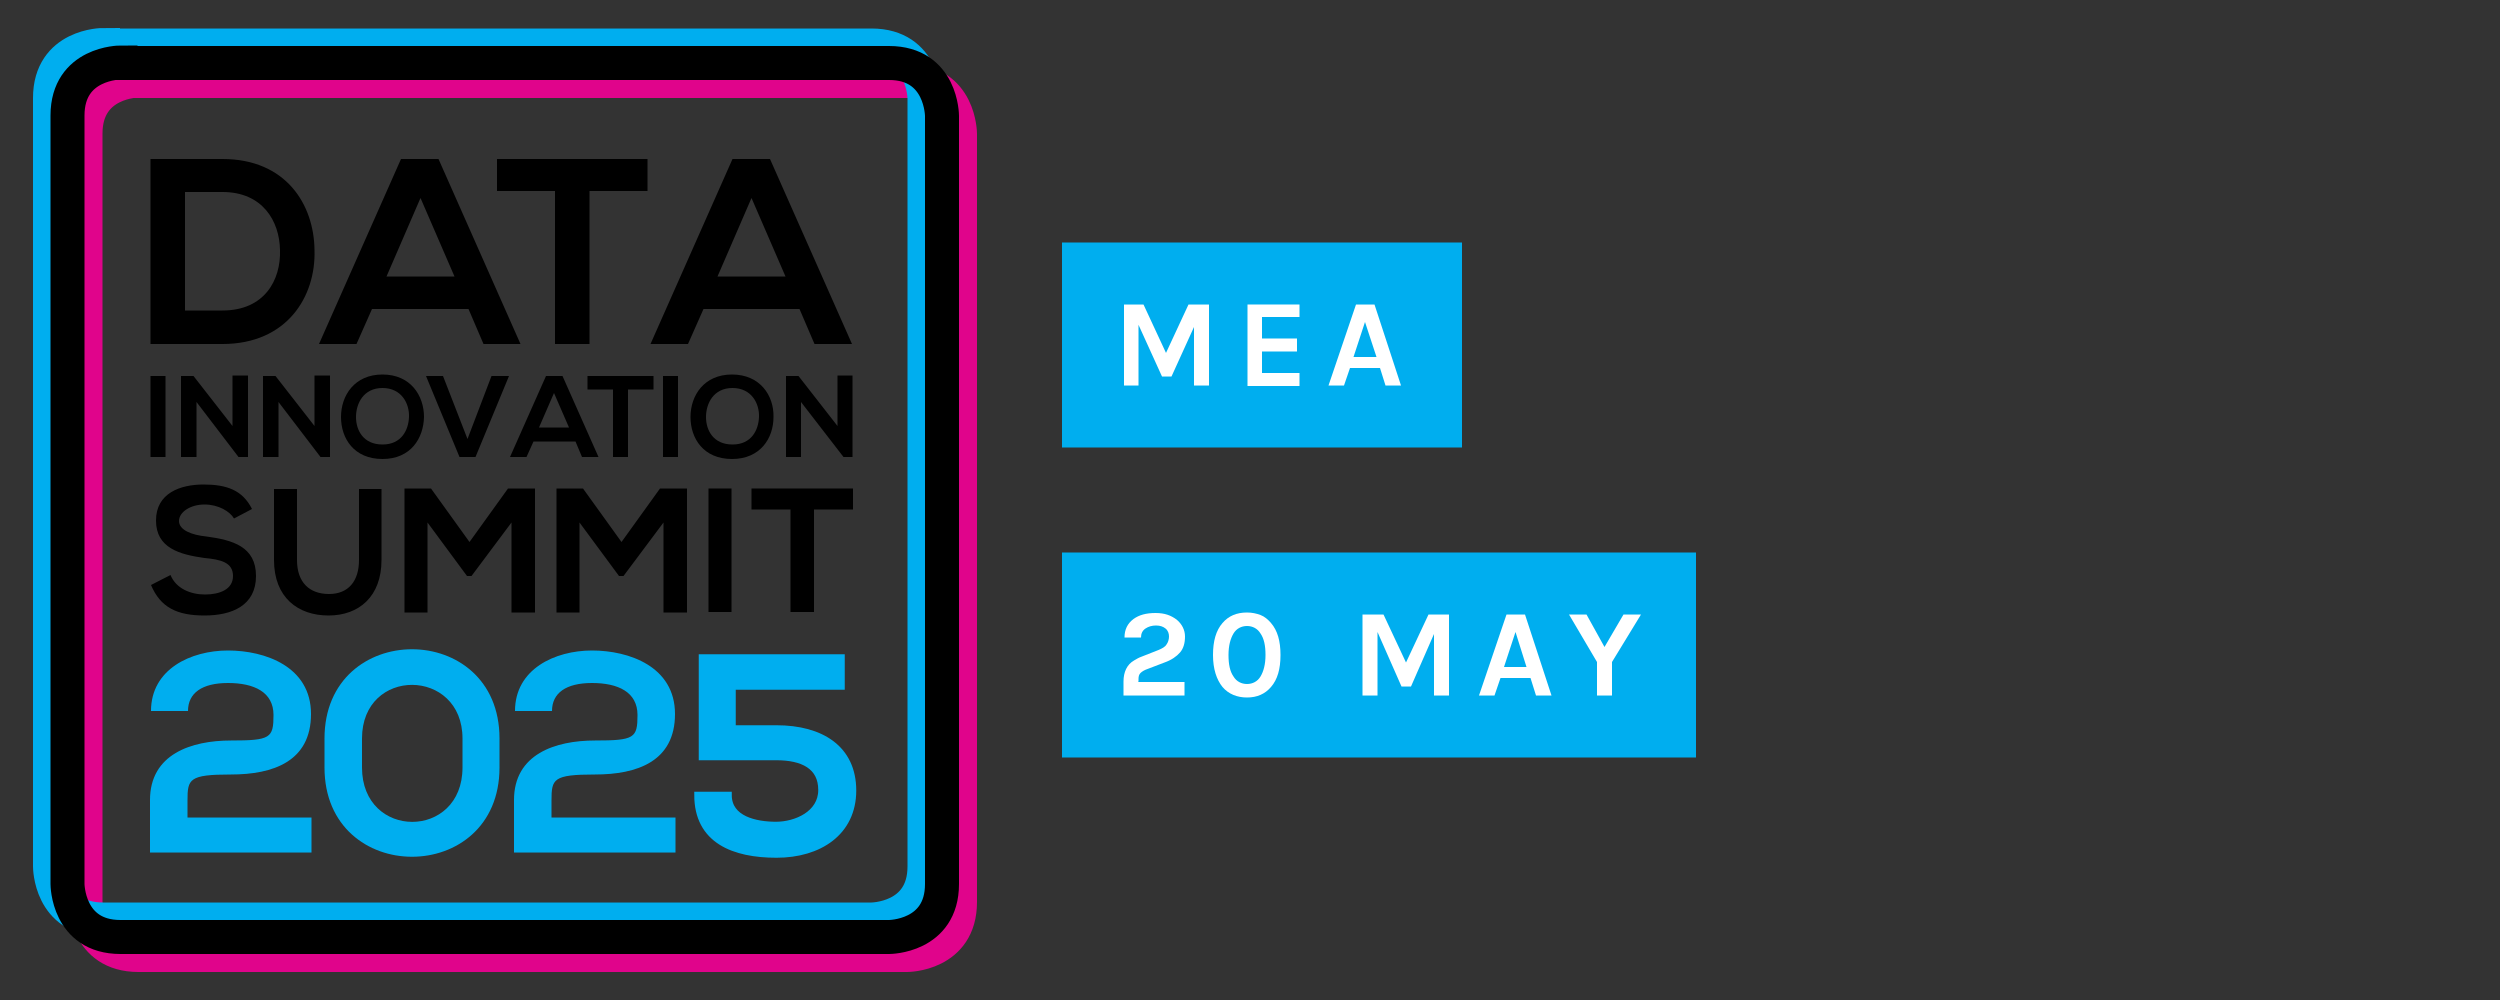 <?xml version="1.0" encoding="UTF-8"?>
<svg id="Layer_2" xmlns="http://www.w3.org/2000/svg" version="1.1" viewBox="0 0 500 200">
  <rect x="0" y="0" width="500" height="200" fill="#333333" stroke="none"/>
  <!-- Generator: Adobe Illustrator 29.3.0, SVG Export Plug-In . SVG Version: 2.1.0 Build 146)  -->
  <defs>
    <style>
      .st0, .st1 {
        fill: #00aeef;
      }

      .st2 {
        fill: #fff;
      }

      .st3 {
        stroke: #e0048b;
      }

      .st3, .st4, .st5 {
        fill: none;
        stroke-width: 6.8px;
      }

      .st1 {
        stroke-miterlimit: 10;
        stroke-width: 1.3px;
      }

      .st1, .st5 {
        stroke: #00aeef;
      }

      .st4 {
        stroke: #000;
      }
    </style>
  </defs>
  <g>
    <g>
      <rect class="st0" x="212.4" y="48.5" width="80" height="41"/>
      <rect class="st0" x="212.4" y="110.5" width="126.8" height="41"/>
    </g>
    <g>
      <g id="Data_Innovation_Summit">
        <path d="M62.9,50c.3,9.3-5.5,18.8-18.4,18.8h-14.4V31.8h14.4c12.7,0,18.3,9.1,18.4,18.2M37,62.1h7.5c8.4,0,11.7-6.1,11.5-12.1-.1-5.8-3.5-11.6-11.5-11.6h-7.5v23.7Z"/>
        <path d="M93.7,61.8h-19.3l-3.1,7h-7.5l16.4-37h7.5l16.4,37h-7.4s-3-7-3-7ZM84.1,39.6l-6.8,15.7h13.6l-6.8-15.7Z"/>
        <polygon points="111 38.2 99.4 38.2 99.4 31.8 129.5 31.8 129.5 38.2 117.9 38.2 117.9 68.8 111 68.8 111 38.2"/>
        <path d="M159.9,61.8h-19.2l-3.1,7h-7.5l16.4-37h7.5l16.4,37h-7.5l-3-7ZM150.3,39.6l-6.8,15.7h13.6l-6.8-15.7Z"/>
        <rect x="30.1" y="75.2" width="3" height="16.2"/>
        <polygon points="46.5 75.1 49.6 75.1 49.6 91.4 47.7 91.4 39.3 80.4 39.3 91.4 36.2 91.4 36.2 75.2 38.7 75.2 46.5 85.2 46.5 75.1"/>
        <polygon points="62.9 75.1 66 75.1 66 91.4 64.1 91.4 55.7 80.4 55.7 91.4 52.6 91.4 52.6 75.2 55.1 75.2 62.9 85.2 62.9 75.1"/>
        <path d="M84.8,83.4c-.1,4.2-2.6,8.4-8.3,8.4s-8.3-4.1-8.3-8.4,2.7-8.5,8.3-8.5,8.3,4.2,8.3,8.5M71.2,83.4c0,2.7,1.5,5.5,5.3,5.5s5.2-2.9,5.3-5.5c.1-2.7-1.5-5.8-5.3-5.8s-5.3,3.1-5.3,5.8"/>
        <polygon points="95.1 91.4 91.9 91.4 85.2 75.2 88.6 75.2 93.5 87.8 98.3 75.2 101.8 75.2 95.1 91.4"/>
        <path d="M115.1,88.3h-8.4l-1.4,3.1h-3.3l7.2-16.2h3.3l7.2,16.2h-3.3l-1.3-3.1ZM110.8,78.6l-3,6.9h6l-3-6.9Z"/>
        <polygon points="122.6 77.9 117.5 77.9 117.5 75.2 130.7 75.2 130.7 77.9 125.6 77.9 125.6 91.4 122.6 91.4 122.6 77.9"/>
        <rect x="132.6" y="75.2" width="3" height="16.2"/>
        <path d="M154.7,83.4c0,4.2-2.6,8.4-8.3,8.4s-8.3-4.1-8.3-8.4,2.7-8.5,8.3-8.5,8.4,4.2,8.3,8.5M141.2,83.4c0,2.7,1.5,5.5,5.3,5.5s5.2-2.9,5.3-5.5c.1-2.7-1.5-5.8-5.3-5.8s-5.3,3.1-5.3,5.8"/>
        <polygon points="167.5 75.1 170.5 75.1 170.5 91.4 168.7 91.4 160.2 80.4 160.2 91.4 157.2 91.4 157.2 75.2 159.7 75.2 167.5 85.2 167.5 75.1"/>
        <path d="M46.8,103.7c-.8-1.4-3.1-2.8-5.9-2.8s-5.1,1.5-5.1,3.3,2.5,2.8,5.5,3.1c5.2.7,9.9,2,9.9,7.9s-4.8,7.9-10.3,7.9-8.8-1.6-10.7-6.1l3.9-2c1.1,2.7,4,3.9,6.9,3.9s5.6-1,5.6-3.7-2.4-3.3-5.7-3.6c-5-.7-9.7-2-9.7-7.5s4.9-7.2,9.5-7.2,7.8,1.1,9.7,4.9c0,0-3.6,1.9-3.6,1.9Z"/>
        <path d="M76.3,97.8v14.2c0,7.3-4.5,11.1-10.6,11.1s-10.9-3.6-10.9-11.1v-14.2h4.6v14.2c0,4.5,2.5,6.8,6.4,6.8s6-2.6,6-6.8v-14.2h4.5Z"/>
        <polygon points="102.3 104.5 94.3 115.2 93.4 115.2 85.5 104.5 85.5 122.5 80.9 122.5 80.9 97.7 86.2 97.7 93.9 108.4 101.6 97.7 107 97.7 107 122.5 102.3 122.5 102.3 104.5"/>
        <polygon points="132.7 104.5 124.7 115.2 123.8 115.2 115.9 104.5 115.9 122.5 111.3 122.5 111.3 97.7 116.6 97.7 124.3 108.4 132 97.7 137.4 97.7 137.4 122.5 132.7 122.5 132.7 104.5"/>
        <rect x="141.7" y="97.7" width="4.6" height="24.7"/>
        <polygon points="158.1 101.9 150.3 101.9 150.3 97.7 170.6 97.7 170.6 101.9 162.8 101.9 162.8 122.4 158.1 122.4 158.1 101.9"/>
      </g>
      <g id="Frame">
        <path class="st3" d="M27.7,16.1s-10.6,0-10.6,10.6v153.7s0,10.6,10.6,10.6h153.7s10.6,0,10.6-10.6V26.8s0-10.6-10.6-10.6c0,0-153.7,0-153.7,0Z"/>
        <path class="st5" d="M20.6,9s-10.6,0-10.6,10.6v153.7s0,10.6,10.6,10.6h153.7s10.6,0,10.6-10.6V19.7s0-10.6-10.6-10.6c0,0-153.7,0-153.7,0Z"/>
        <path class="st4" d="M24.1,12.5s-10.6,0-10.6,10.6v153.7s0,10.6,10.6,10.6h153.7s10.6,0,10.6-10.6V23.2s0-10.6-10.6-10.6c0,0-153.7,0-153.7,0Z"/>
      </g>
      <g id="_2025">
        <path class="st0" d="M30.2,142.2c0-8.4,8-12.1,15.4-12.1s16.6,3.2,16.6,12.7-7.6,12.1-16,12.1-8.7.9-8.7,5.2v3.4h24.8v7H30v-10.5c0-9.2,8.3-11.9,16.2-11.9s8.5-.5,8.5-5.1-3.9-6.4-9.1-6.4-8,2-8,5.6c0,0-7.5,0-7.5,0Z"/>
        <path class="st0" d="M64.9,147.7c0-23.8,35-23.8,35,0v5.8c0,23.8-35,23.8-35,0v-5.8ZM72.4,153.5c0,14.5,20.1,14.5,20.1,0v-5.8c0-14.2-20.1-14.4-20.1,0v5.8Z"/>
        <path class="st0" d="M103,142.2c0-8.4,8-12.1,15.4-12.1s16.6,3.2,16.6,12.7-7.6,12.1-16,12.1-8.7.9-8.7,5.2v3.4h24.8v7h-32.3v-10.5c0-9.2,8.3-11.9,16.2-11.9s8.5-.5,8.5-5.1-3.9-6.4-9.1-6.4-8,2-8,5.6c0,0-7.5,0-7.5,0Z"/>
        <path class="st1" d="M146.5,137.5v8.2h8.8c8.9,0,15.3,4,15.3,12.4s-6.8,12.8-15.3,12.8-15.8-2.8-15.8-11.9h6.2c0,4.9,5.5,6,9.5,6s9.1-2.2,9.1-7-3.8-6.6-9-6.6h-14.9v-19.9h27.9v5.8h-21.9Z"/>
      </g>
    </g>
    <g>
      <path class="st2" d="M224.5,60.9h4.2l4.6,9.9h-.2l4.6-9.9h4.1v16.2h-3v-12.8h.5l-5,11h-1.9l-5-11h.3v12.8h-2.9v-16.2Z"/>
      <path class="st2" d="M249.5,77.1v-16.2h10.4v2.5h-7.5v4.3h7v2.6h-7v4.3h7.5v2.6h-10.4,0Z"/>
      <path class="st2" d="M265.7,77.1l5.5-16.2h3.7l5.3,16.2h-3.1l-1.1-3.5h-6l-1.2,3.5h-3.1ZM270.7,71.4h4.6l-2.3-7-2.3,7Z"/>
    </g>
  </g>
  <g>
    <path class="st2" d="M227.6,136.4h9.3v2.7h-12.2v-2.8c0-1.9.7-3.4,2.1-4.2.5-.3,1-.6,1.6-.8l3.3-1.3c.7-.3,1.3-.6,1.6-1.1.3-.4.5-1,.5-1.6s-.2-1.2-.7-1.6c-.5-.4-1.1-.6-1.9-.6s-1.5.2-2.1.6-.9,1-.9,1.8h-3.3c0-1.6.6-2.8,1.8-3.7,1.1-.8,2.5-1.2,4.4-1.2s3.1.5,4.2,1.3c1.1.9,1.7,2.1,1.7,3.4s-.3,2.4-1,3.2-1.7,1.5-3.1,2l-3.4,1.3c-.6.2-1.1.5-1.4.8-.3.3-.4.7-.4,1.2v.5Z"/>
    <path class="st2" d="M249.4,122.5c1,0,1.9.2,2.7.5.8.3,1.5.9,2.1,1.6,1.3,1.5,1.9,3.6,1.9,6.4s-.6,4.9-1.9,6.4c-1.2,1.4-2.8,2.1-4.8,2.1s-3.7-.7-4.9-2.1c-1.2-1.5-1.9-3.6-1.9-6.4s.6-4.9,1.9-6.4c1.2-1.4,2.8-2.1,4.9-2.1ZM252.1,126.7c-.6-1-1.6-1.5-2.7-1.5s-2.1.5-2.7,1.5c-.6,1-1,2.4-1,4.3s.3,3.3,1,4.3c.6,1,1.6,1.5,2.7,1.5s2.1-.5,2.7-1.5c.6-1,1-2.4,1-4.3s-.3-3.3-1-4.3Z"/>
    <path class="st2" d="M276.7,122.9l4.5,9.6,4.5-9.6h4.1v16.2h-3v-12.3l-4.6,10.5h-1.9l-4.8-10.9v12.7h-3v-16.2s4.2,0,4.2,0Z"/>
    <path class="st2" d="M301.3,122.9h3.7l5.3,16.2h-3.1l-1.1-3.5h-6l-1.2,3.5h-3.1s5.5-16.2,5.5-16.2ZM300.8,133.4h4.5l-2.2-7-2.3,7Z"/>
    <path class="st2" d="M317.3,122.9l3.6,6.5,3.8-6.5h3.5l-5.8,9.5v6.7h-3v-6.7l-5.6-9.5s3.5,0,3.5,0Z"/>
  </g>
</svg>